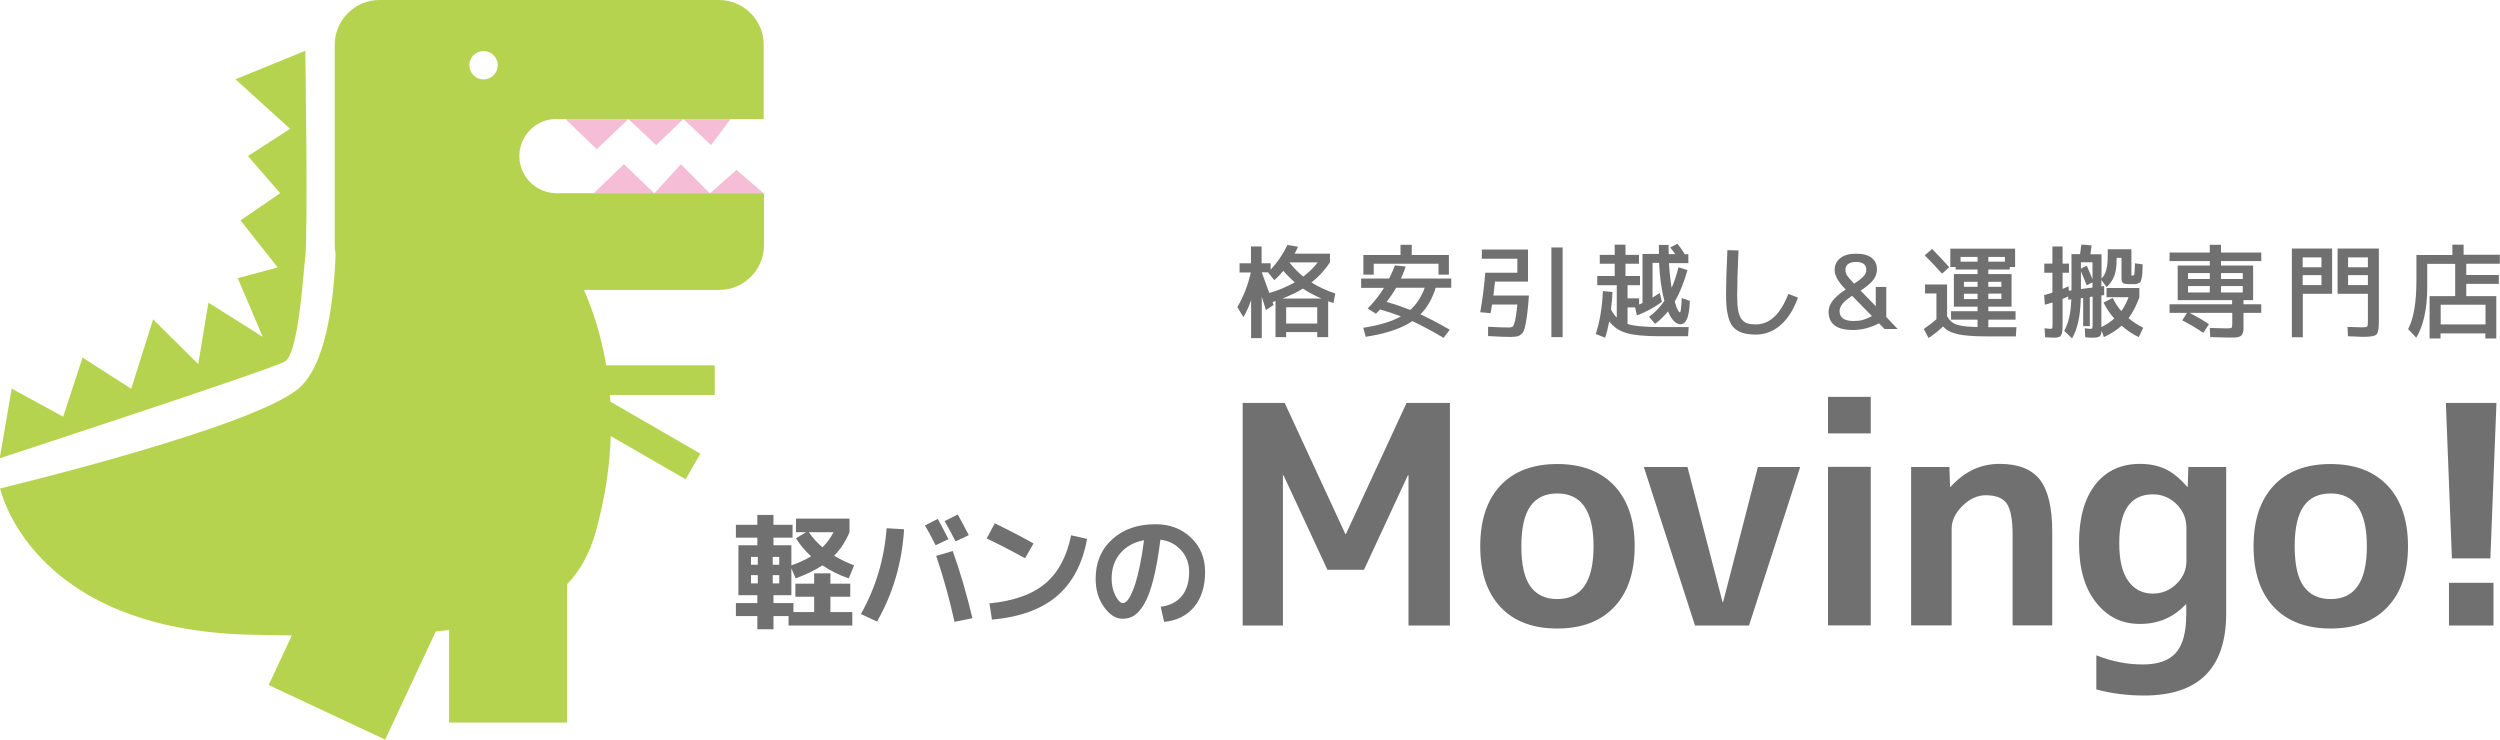 <?xml version="1.0" encoding="UTF-8"?>
<svg xmlns="http://www.w3.org/2000/svg" viewBox="0 0 169.01 50">
  <defs>
    <style>.d{fill:#f5bed6;}.e{fill:#b6d350;}.f{fill:#717071;}</style>
  </defs>
  <g id="a"></g>
  <g id="b">
    <g id="c">
      <g>
        <g>
          <polygon class="d" points="46.03 11.1 44.24 13.07 47.99 13.07 46.03 11.1"></polygon>
          <polygon class="d" points="47.99 13.07 51.63 13.07 49.79 11.49 47.99 13.07"></polygon>
          <polygon class="d" points="42.18 11.1 40.13 13.07 44.24 13.07 42.18 11.1"></polygon>
          <g>
            <path class="e" d="M20.64,17.43c.19-2.18,0-14,0-14l-4.72,1.93,3.69,3.35-2.85,1.84,2.18,2.51-2.68,1.84,2.51,3.18-2.7,.72,1.69,3.97-3.67-2.31-.69,4.15-3.05-3.02-1.48,4.69s-2.78-1.77-3.29-2.11l-1.31,4-3.48-1.9-.81,4.71s18.44-6.03,19.28-6.54c.84-.5,1.17-4.86,1.37-7.04Z"></path>
            <path class="e" d="M37.6,8.05h14.03V3.02c0-1.66-1.36-3.02-3.02-3.02H25.65c-1.66,0-3.02,1.36-3.02,3.02v13.58c0,.19,.02,.38,.06,.56-.13,3.43-.7,7.66-2.57,9.16-3.35,2.68-20.11,6.7-20.11,6.7,0,0,2.01,9.55,16.93,9.89,.96,.02,1.89,.04,2.79,.05l-1.57,3.35,7.88,3.69,3.42-7.31c.31-.03,.6-.06,.9-.1v6.26h7.98v-9.36c.88-.91,1.51-2.05,1.91-3.45,.67-2.38,.98-4.58,1.04-6.56l5.06,2.92,1-1.73-6.09-3.52c0-.15-.02-.3-.03-.45h7.09v-2h-7.34c-.36-2.17-.97-3.89-1.5-5.1h9.15c1.66,0,3.02-1.36,3.02-3.02v-3.52h-14.03c-1.38,0-2.51-1.13-2.51-2.51s1.13-2.51,2.51-2.51Zm-4.91-2.68c-.53,0-.96-.43-.96-.96s.43-.96,.96-.96,.96,.43,.96,.96-.43,.96-.96,.96Z"></path>
          </g>
          <polygon class="d" points="48.07 9.81 49.39 8.05 46.2 8.05 48.07 9.81"></polygon>
          <polygon class="d" points="40.34 10.09 42.48 8.05 38.23 8.05 40.34 10.09"></polygon>
          <polygon class="d" points="44.36 9.81 46.2 8.05 42.48 8.05 44.36 9.81"></polygon>
        </g>
        <g>
          <g>
            <path class="f" d="M83.79,17.8h.78v-1.14h.72v1.14h.61v.43c.45-.48,.83-1.04,1.14-1.67l.71,.12c-.07,.16-.14,.32-.23,.47h2.39v.59c-.34,.51-.76,.97-1.25,1.36,.49,.3,1.02,.55,1.61,.74l-.12,.65s-.1-.03-.18-.06c-.08-.03-.14-.04-.18-.06v2.42h-.74v-.34h-2.1v.34h-.72v-2.44s-.06,.02-.1,.04c-.05,.02-.08,.03-.1,.03l.03,.09s.03,.08,.04,.11l-.52,.34c-.13-.44-.23-.74-.28-.89v2.79h-.72v-2.56c-.16,.45-.34,.83-.52,1.14l-.41-.68c.43-.74,.73-1.52,.91-2.34h-.76v-.62Zm3.75,1.29c-.27-.23-.53-.49-.78-.78-.21,.25-.41,.46-.61,.63l-.43-.53h-.42c.31,.86,.48,1.33,.51,1.4,.67-.2,1.24-.45,1.73-.73Zm1.79,1.09c-.48-.21-.89-.43-1.25-.67-.38,.24-.84,.46-1.38,.67h2.62Zm-.28,1.69v-1.1h-2.1v1.1h2.1Zm-.95-3.17c.4-.3,.72-.62,.98-.96h-1.91s0,0,0,0c.28,.36,.59,.68,.94,.96Z"></path>
            <path class="f" d="M92.02,19.45v-.62h1.89c.15-.29,.28-.59,.39-.89l.73,.08c-.08,.24-.18,.51-.32,.81h3.4v.62h-1.05c-.23,.74-.57,1.34-1.03,1.8,.6,.28,1.25,.62,1.98,1.04l-.42,.55c-.77-.46-1.47-.83-2.11-1.13-.72,.49-1.76,.84-3.15,1.06l-.17-.61c1.09-.17,1.94-.43,2.55-.77-.44-.17-.91-.33-1.41-.47-.06,.06-.15,.16-.28,.29l-.56-.35c.42-.43,.79-.89,1.1-1.4h-1.54Zm5.23-1.62h-4.38v.74h-.7v-1.33h2.51v-.69h.76v.69h2.51v1.33h-.7v-.74Zm-1.91,3.12c.43-.38,.75-.88,.98-1.5h-1.93c-.21,.36-.43,.68-.65,.96,.53,.15,1.06,.33,1.6,.54Z"></path>
            <path class="f" d="M102.23,22.78c-.42,0-.96-.02-1.63-.06v-.63c.52,.03,1,.05,1.41,.05,.13,0,.22-.03,.27-.08,.05-.05,.1-.18,.15-.4,.05-.21,.1-.57,.15-1.07h-1.71l-.1,.58-.7-.06c.16-.89,.27-1.78,.34-2.67h2.17v-.95h-2.4v-.62h3.12v2.17h-2.23c-.04,.39-.08,.7-.11,.94h2.4l-.03,.42c-.04,.45-.08,.81-.12,1.08-.04,.27-.08,.5-.13,.68-.05,.19-.11,.32-.2,.4-.08,.08-.17,.14-.27,.17-.09,.03-.22,.04-.38,.04Zm2.65,.01v-6.06h.76v6.06h-.76Z"></path>
            <path class="f" d="M112.13,16.56h.67c0,.15,0,.35,.01,.62h.44c-.08-.13-.19-.28-.34-.45l.49-.25c.17,.2,.34,.44,.5,.71h.24v.6h-1.31c.03,.57,.09,1.12,.18,1.67,.19-.43,.34-.89,.46-1.39l.61,.19c-.24,.85-.53,1.56-.86,2.13,.14,.48,.25,.72,.34,.72,.02,0,.04-.02,.05-.06,.01-.04,.03-.13,.04-.27,.02-.14,.03-.35,.04-.63l.55,.19c-.02,.58-.09,.99-.19,1.22-.11,.24-.25,.36-.44,.36-.32,0-.6-.29-.85-.87-.27,.34-.56,.62-.87,.84l-.41-.47c.41-.3,.75-.66,1.04-1.08-.19-.69-.31-1.55-.36-2.57h-.44v2.35c.07-.04,.24-.15,.49-.32l.14,.61c-.51,.38-1.08,.68-1.69,.92l-.12-.55h-.51v1.12c.42,.14,1.13,.21,2.15,.21h1.98l-.04,.62h-1.94c-.99,0-1.72-.07-2.21-.21-.49-.14-.88-.4-1.18-.79-.08,.42-.17,.78-.28,1.1l-.63-.25c.28-.87,.44-1.84,.48-2.9l.65,.06c-.01,.37-.05,.77-.1,1.18,.12,.23,.25,.42,.39,.55v-2.19h-1.32v-.62h1.18v-.83h-1.01v-.6h1.01v-.69h.73v.69h.91v.6h-.91v.83h.98v.62h-.84v.89h.78v.42l.23-.1v-3.32h1.11c0-.13,0-.34,0-.62Z"></path>
            <path class="f" d="M116.79,16.91l.74,.02c-.06,1.28-.09,2.31-.09,3.08,0,.4,.02,.73,.07,.98,.05,.25,.12,.45,.23,.59,.11,.14,.24,.23,.39,.28,.15,.05,.34,.07,.57,.07,.94,0,1.67-.69,2.2-2.06l.65,.25c-.3,.83-.7,1.45-1.19,1.87-.49,.42-1.05,.63-1.67,.63-.75,0-1.27-.19-1.56-.56-.29-.37-.44-1.06-.44-2.05,0-.91,.03-1.94,.09-3.1Z"></path>
            <path class="f" d="M125.78,19.64l1.03,1.06v-1.3h.71v2.03l.77,.81h-.89l-.37-.38c-.59,.3-1.18,.45-1.76,.45-1.1,0-1.65-.41-1.65-1.24,0-.25,.09-.49,.26-.72,.17-.23,.47-.5,.9-.78l-.07-.07c-.45-.46-.68-.87-.68-1.25,0-.33,.13-.6,.38-.8,.25-.2,.61-.3,1.07-.3s.81,.09,1.05,.28c.24,.19,.36,.45,.36,.78,0,.25-.08,.48-.24,.7-.16,.22-.45,.46-.85,.73Zm-.58,.36c-.31,.21-.53,.39-.65,.55-.12,.16-.19,.32-.19,.47,0,.45,.31,.68,.93,.68,.24,0,.46-.02,.64-.07,.18-.05,.39-.14,.62-.26l-1.34-1.37Zm.14-.82c.34-.22,.56-.4,.67-.53,.11-.13,.16-.27,.16-.42,0-.35-.24-.52-.71-.52-.22,0-.4,.05-.52,.14-.12,.09-.18,.22-.18,.38,0,.14,.03,.26,.1,.38,.07,.11,.23,.3,.49,.57Z"></path>
            <path class="f" d="M130.15,19.23h1.48v2.15c.11,.18,.23,.32,.36,.42,.14,.1,.34,.17,.6,.22,.27,.05,.63,.08,1.1,.09v-.5h-1.79v-.57h1.79v-.31h-1.6v-2.2h1.6v-.31h-1.48v-.17h-.36v-1.24h4.38v1.24h-.36v.17h-1.45v.31h1.57v2.2h-1.57v.31h1.84v.57h-1.84v.51h1.9l-.04,.62h-2.01c-.85,0-1.49-.05-1.93-.15-.44-.1-.77-.27-.98-.52-.28,.27-.6,.53-.98,.78l-.33-.61c.34-.23,.63-.45,.86-.66v-1.74h-.77v-.62Zm1.62-1.16l-.48,.43c-.42-.47-.81-.88-1.17-1.24l.5-.43c.44,.45,.83,.87,1.16,1.24Zm1.92-.7h-1.15v.32h1.15v-.32Zm-.92,2.02h.92v-.34h-.92v.34Zm0,.83h.92v-.36h-.92v.36Zm2.77-2.53v-.32h-1.12v.32h1.12Zm-1.12,1.7h.88v-.34h-.88v.34Zm0,.46v.36h.88v-.36h-.88Z"></path>
            <path class="f" d="M142.22,20.45l.61-.31c.16,.34,.35,.63,.58,.89,.19-.27,.36-.58,.49-.94h-1.49v-.62h2.22v.62c-.2,.56-.44,1.03-.73,1.42,.27,.23,.6,.45,.99,.65l-.3,.63c-.41-.19-.79-.45-1.16-.77-.31,.28-.71,.54-1.2,.77l-.15-.43c-.02,.21-.07,.34-.15,.39-.08,.05-.24,.08-.49,.08-.15,0-.31-.01-.47-.03l-.03-.61c.18,.03,.31,.04,.39,.04,.07,0,.11-.02,.12-.05,.01-.03,.02-.14,.02-.32v-1.81l-.19,.03v1.97h-.45v-1.91l-.16,.02c-.02,.63-.07,1.16-.17,1.58-.09,.42-.23,.8-.42,1.14l-.53-.51c.16-.3,.27-.61,.34-.93,.07-.31,.12-.71,.14-1.2l-.21,.02v-.22c-.08,.04-.2,.09-.38,.17v1.62c0,.32-.01,.54-.04,.67-.03,.13-.08,.22-.16,.26-.08,.04-.21,.07-.4,.07-.1,0-.29-.01-.58-.03l-.04-.61c.22,.03,.36,.04,.41,.04,.06,0,.1-.02,.11-.05,.01-.03,.02-.14,.02-.32v-1.41c-.26,.08-.43,.13-.52,.15l-.05-.65c.1-.03,.29-.08,.56-.17v-1.34h-.55v-.62h.55v-1.16h.69v1.16h.43v.62h-.43v1.09c.14-.06,.27-.11,.4-.18l.02,.3,.18-.02s0-.07,0-.14c0-.06,0-.11,0-.14v-2.17h.58c.06-.41,.08-.63,.09-.65l.69,.06c-.03,.21-.06,.41-.08,.6h.75v1.64c.15-.15,.25-.34,.32-.57,.06-.23,.1-.55,.1-.96v-.45h1.6v1.67s0,.07,0,.08c0,.01,0,.02,.01,.03,0,0,.02,0,.05,0,.08,0,.13-.03,.14-.1,.01-.07,.03-.31,.04-.73l.52,.07c0,.25-.02,.44-.02,.56,0,.12-.02,.24-.05,.37-.03,.12-.05,.21-.07,.24-.02,.04-.07,.08-.14,.11-.07,.03-.14,.05-.21,.06-.07,0-.17,0-.32,0-.27,0-.44-.02-.51-.07-.07-.05-.11-.15-.11-.31v-1.4h-.33v.14c0,.45-.05,.81-.16,1.09-.11,.28-.28,.53-.51,.75l-.36-.48v.43l.19-.02v.61l-.19,.02v2.14c.33-.16,.62-.35,.87-.58-.3-.34-.54-.7-.73-1.09Zm-.76-1.58v-1.14h-.78v.43l.39-.2c.14,.3,.27,.61,.39,.92Zm0,.58v-.36l-.39,.2c-.14-.36-.27-.67-.39-.95v1.2l.78-.1Z"></path>
            <path class="f" d="M149.33,21.92l-.38,.58c-.49-.33-.96-.61-1.42-.84l.32-.51h-1.18v-.58h4.23v-.28h-3.68v-2.34h2.17v-.3h-2.72v-.58h2.72v-.52h.76v.52h2.72v.58h-2.72v.3h2.17v2.34h-.65v.28h1.2v.58h-1.2v.74c0,.16,0,.29,0,.38,0,.09-.02,.17-.05,.25-.03,.08-.06,.13-.1,.17-.04,.03-.1,.06-.19,.09-.09,.03-.19,.04-.29,.04-.1,0-.24,0-.42,0-.17,0-.57-.01-1.2-.03l-.03-.62c.6,.02,.97,.03,1.11,.03,.21,0,.33-.01,.36-.04,.03-.03,.05-.12,.05-.28v-.73h-2.88c.42,.22,.86,.47,1.31,.77Zm.06-3.06v-.4h-1.47v.4h1.47Zm0,.48h-1.47v.43h1.47v-.43Zm.76-.48h1.47v-.4h-1.47v.4Zm0,.48v.43h1.47v-.43h-1.47Z"></path>
            <path class="f" d="M154.93,16.8h2.73v3.06h-1.98v2.94h-.74v-6Zm.74,1.27h1.27v-.67h-1.27v.67Zm0,.53v.67h1.27v-.67h-1.27Zm4.41,1.26h-2.05v-3.06h2.79v4.97c0,.45-.05,.74-.16,.84-.11,.11-.38,.16-.83,.16-.06,0-.13,0-.22,0s-.23-.01-.4-.02c-.17,0-.33-.01-.48-.02l-.03-.63c.59,.02,.92,.03,1,.03,.18,0,.29-.02,.32-.05,.04-.03,.06-.14,.06-.31v-1.91Zm0-1.79v-.67h-1.34v.67h1.34Zm0,.53h-1.34v.67h1.34v-.67Z"></path>
            <path class="f" d="M166.56,17.22h2.44v.61h-2.27v.76h2.2v.6h-2.2v.83h2.03v2.86h-.74v-.34h-3.03v.34h-.74v-2.86h1.73v-2.18h-1.89v1.6c0,1.43-.25,2.56-.74,3.39l-.55-.58c.38-.73,.56-1.83,.56-3.29v-1.72h2.43v-.7h.76v.7Zm-1.56,4.71h3.03v-1.33h-3.03v1.33Z"></path>
          </g>
          <g>
            <path class="f" d="M95.22,32.13h-.04l-2.97,6.39h-2.47l-2.97-6.39h-.04v10.16h-2.72v-15.05h2.84l4.1,8.86h.04l4.1-8.86h2.93v15.05h-2.8v-10.16Z"></path>
            <path class="f" d="M101.44,32.82c.91-.97,2.2-1.45,3.84-1.45s2.93,.49,3.85,1.46c.92,.98,1.38,2.34,1.38,4.1s-.46,3.13-1.38,4.1c-.92,.98-2.21,1.46-3.85,1.46s-2.93-.48-3.84-1.45c-.91-.97-1.37-2.34-1.37-4.11s.46-3.14,1.37-4.11Zm3.84,7.68c1.64,0,2.45-1.19,2.45-3.57s-.82-3.57-2.45-3.57c-.81,0-1.42,.29-1.82,.86-.4,.57-.61,1.47-.61,2.71s.2,2.14,.61,2.71c.41,.57,1.01,.86,1.82,.86Z"></path>
            <path class="f" d="M114.08,31.57l2.37,9.13h.04l2.35-9.13h2.86l-3.46,10.72h-3.65l-3.46-10.72h2.95Z"></path>
            <path class="f" d="M123.58,29.3v-2.47h2.89v2.47h-2.89Zm0,12.98v-10.72h2.89v10.72h-2.89Z"></path>
            <path class="f" d="M129.19,31.57h2.6l.04,1.34h.04c.93-1.03,2.03-1.55,3.3-1.55s2.16,.35,2.72,1.05c.56,.7,.85,1.88,.85,3.54v6.33h-2.68v-6.12c0-1.03-.13-1.73-.39-2.11-.26-.38-.74-.57-1.42-.57-.56,0-1.09,.24-1.58,.72-.49,.48-.73,1-.73,1.55v6.53h-2.74v-10.72Z"></path>
            <path class="f" d="M150.5,31.57v9.89c0,3.71-1.85,5.56-5.56,5.56-1.14,0-2.21-.14-3.22-.41v-2.31c1.02,.41,2.07,.62,3.15,.62,1.02,0,1.76-.26,2.23-.79,.47-.53,.7-1.4,.7-2.61v-.66h-.04c-.82,.88-1.85,1.32-3.09,1.32s-2.2-.48-2.97-1.45c-.77-.97-1.15-2.3-1.15-4.01s.37-3.02,1.1-3.96c.73-.93,1.74-1.4,3.02-1.4,.66,0,1.23,.12,1.72,.35,.49,.23,.98,.63,1.47,1.2h.04l.04-1.34h2.56Zm-7.23,5.15c0,1.14,.2,1.99,.61,2.56,.4,.56,.96,.85,1.66,.85,.62,0,1.15-.22,1.6-.66,.45-.44,.67-.95,.67-1.55v-2.23c0-.63-.22-1.17-.67-1.61-.45-.44-.98-.66-1.6-.66-1.51,0-2.27,1.1-2.27,3.3Z"></path>
            <path class="f" d="M153.72,32.82c.91-.97,2.2-1.45,3.84-1.45s2.93,.49,3.85,1.46c.92,.98,1.38,2.34,1.38,4.1s-.46,3.13-1.38,4.1c-.92,.98-2.21,1.46-3.85,1.46s-2.93-.48-3.84-1.45c-.91-.97-1.37-2.34-1.37-4.11s.46-3.14,1.37-4.11Zm3.84,7.68c1.64,0,2.45-1.19,2.45-3.57s-.82-3.57-2.45-3.57c-.81,0-1.42,.29-1.82,.86-.4,.57-.61,1.47-.61,2.71s.2,2.14,.61,2.71c.41,.57,1.01,.86,1.82,.86Z"></path>
            <path class="f" d="M165.35,27.24h3.42l-.41,10.51h-2.6l-.41-10.51Zm.21,15.05v-2.89h3.01v2.89h-3.01Z"></path>
          </g>
          <g>
            <path class="f" d="M56.14,41.38h1.48v.91h-4.31v-.64h-1.02v.89h-1.09v-.89h-1.45v-.88h1.45v-.53h-1.28v-3.38h1.28v-.51h-1.45v-.87h1.45v-.67h1.09v.67h1.29v.87h-1.29v.51h1.21v1.36c.49-.17,.93-.37,1.33-.61-.4-.37-.74-.77-1.02-1.22l.68-.41h-.68v-.92h3.62v.92c-.27,.64-.62,1.17-1.04,1.59,.42,.25,.87,.47,1.35,.65l-.36,.88c-.64-.21-1.23-.51-1.78-.88-.5,.33-1.1,.62-1.81,.88l-.29-.68v1.82h-1.21v.53h1.35v.61h1.4v-1.04h-1.27v-.88h1.27v-.7h1.1v.7h1.34v.88h-1.34v1.04Zm-5.37-3.2h.46v-.53h-.46v.53Zm0,1.26h.46v-.56h-.46v.56Zm1.47-1.26h.44v-.53h-.44v.53Zm0,.7v.56h.44v-.56h-.44Zm3.36-1.88c.31-.3,.56-.65,.75-1.02h-1.67c.26,.38,.57,.72,.92,1.02Z"></path>
            <path class="f" d="M59.94,35.71l1.18,.07c-.14,2.27-.75,4.35-1.83,6.24l-1.09-.51c1-1.77,1.58-3.7,1.74-5.8Zm4.18,.74l-.87,.41c-.22-.45-.46-.89-.72-1.34l.87-.44c.26,.48,.5,.94,.72,1.37Zm-.83,1.13l1.12-.33c.5,1.4,.94,2.92,1.33,4.54l-1.21,.25c-.35-1.57-.76-3.06-1.24-4.46Zm2.2-1.4l-.89,.42c-.25-.49-.5-.95-.74-1.37l.89-.45c.2,.37,.45,.83,.74,1.39Z"></path>
            <path class="f" d="M66.71,36.39l.54-1.01c.85,.41,1.73,.86,2.62,1.36l-.57,1c-.76-.42-1.62-.87-2.6-1.34Zm5.71-.2l1.07,.24c-.3,1.67-.98,2.96-2.03,3.86-1.05,.9-2.52,1.43-4.4,1.6l-.17-1.1c1.63-.16,2.89-.6,3.77-1.34,.88-.74,1.46-1.82,1.75-3.26Z"></path>
            <path class="f" d="M78.47,41.02c.61-.08,1.09-.32,1.42-.72,.33-.4,.5-.94,.5-1.62,0-.59-.18-1.08-.54-1.48-.36-.4-.82-.64-1.4-.72-.14,1.07-.29,1.97-.48,2.69-.18,.72-.39,1.28-.61,1.65-.22,.38-.45,.64-.68,.79-.23,.15-.49,.22-.78,.22-.46,0-.88-.26-1.26-.79-.38-.52-.57-1.16-.57-1.92,0-1.09,.37-1.98,1.12-2.66,.74-.68,1.72-1.02,2.92-1.02,.97,0,1.77,.3,2.41,.91s.95,1.38,.95,2.33-.25,1.77-.75,2.36c-.5,.59-1.17,.92-2.02,1l-.23-1.01Zm-1.13-4.5c-.68,.13-1.22,.43-1.61,.89-.39,.46-.58,1.03-.58,1.72,0,.43,.09,.81,.26,1.14,.17,.33,.34,.5,.5,.5,.08,0,.16-.04,.25-.11,.08-.08,.18-.22,.28-.42,.1-.2,.21-.46,.31-.77,.1-.31,.2-.72,.31-1.23,.1-.51,.2-1.08,.28-1.72Z"></path>
          </g>
        </g>
      </g>
    </g>
  </g>
</svg>
